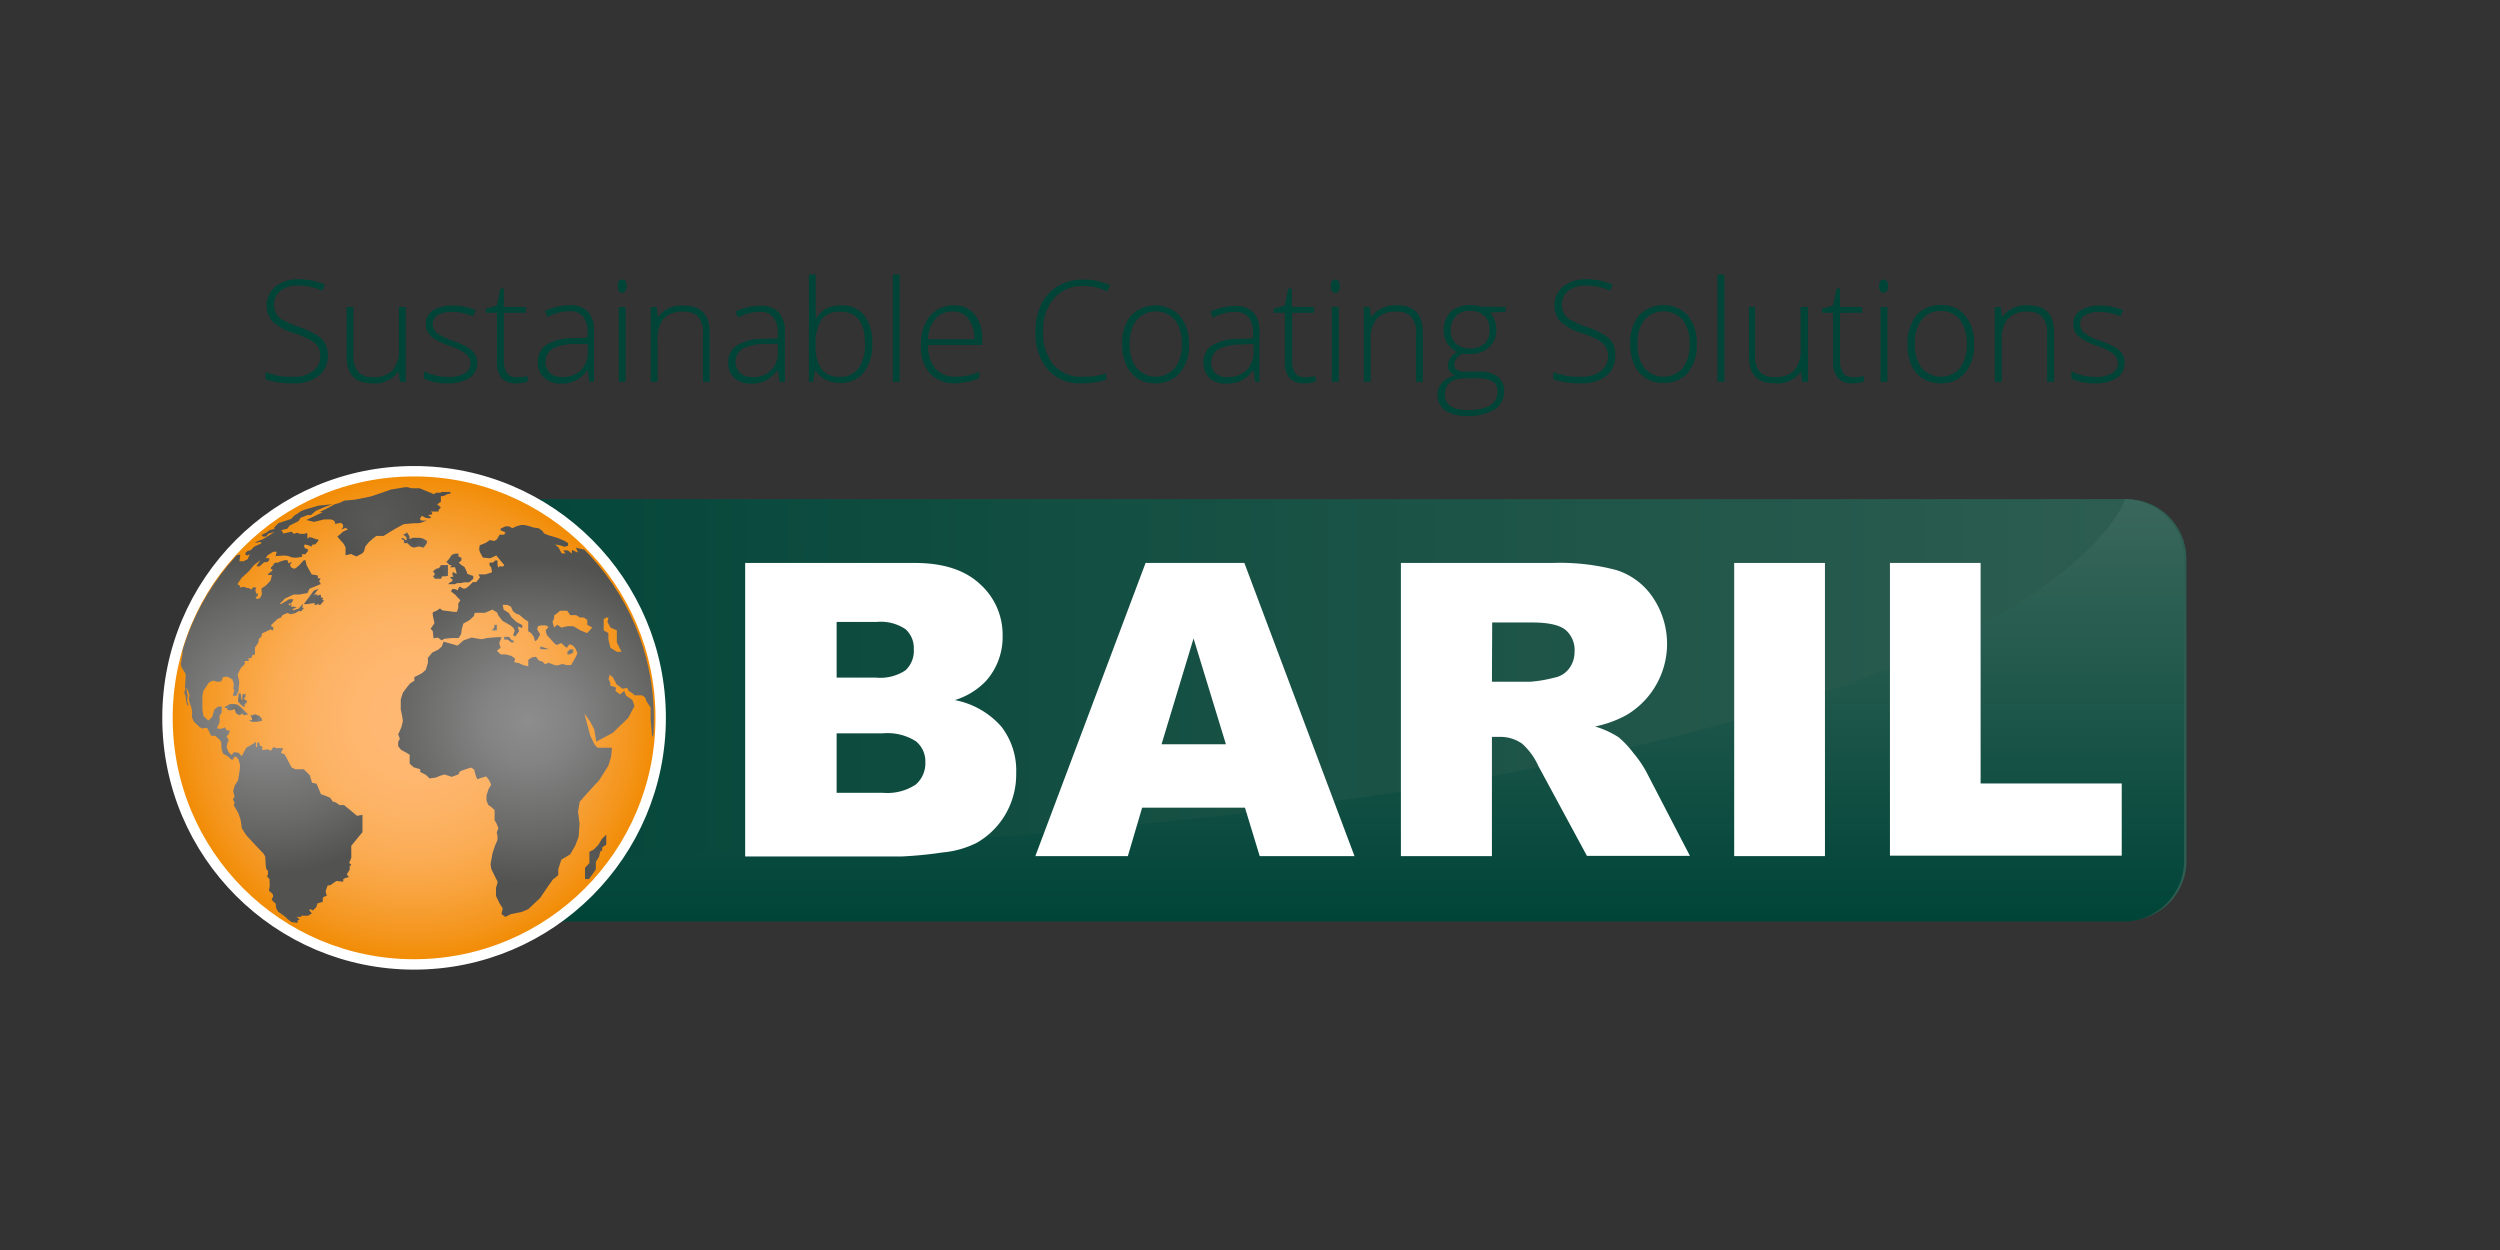 <svg id="Laag_1" data-name="Laag 1" xmlns="http://www.w3.org/2000/svg" xmlns:xlink="http://www.w3.org/1999/xlink" width="100mm" height="50mm" viewBox="0 0 283.46 141.73">
  <rect x="0" y="0" width="283.46" height="141.73" fill="#333333" stroke="none"/>
  <defs>
    <style>
      .cls-1 {
        fill: none;
      }

      .cls-2 {
        fill: url(#linear-gradient);
      }

      .cls-3 {
        fill: url(#linear-gradient-2);
      }

      .cls-4 {
        fill: url(#radial-gradient);
      }

      .cls-5 {
        stroke: #fff;
        stroke-miterlimit: 10;
        stroke-width: 1.18px;
        fill: url(#radial-gradient-2);
      }

      .cls-6 {
        clip-path: url(#clip-path);
      }

      .cls-7 {
        fill: url(#radial-gradient-3);
      }

      .cls-8 {
        fill: url(#radial-gradient-4);
      }

      .cls-9 {
        fill: url(#radial-gradient-5);
      }

      .cls-10 {
        fill: url(#radial-gradient-6);
      }

      .cls-11 {
        fill: url(#radial-gradient-7);
      }

      .cls-12 {
        fill: url(#radial-gradient-8);
      }

      .cls-13 {
        fill: url(#radial-gradient-9);
      }

      .cls-14 {
        fill: url(#radial-gradient-10);
      }

      .cls-15 {
        fill: url(#radial-gradient-11);
      }

      .cls-16 {
        fill: url(#radial-gradient-12);
      }

      .cls-17 {
        fill: url(#radial-gradient-13);
      }

      .cls-18 {
        fill: url(#radial-gradient-14);
      }

      .cls-19 {
        fill: url(#radial-gradient-15);
      }

      .cls-20 {
        fill: url(#radial-gradient-16);
      }

      .cls-21 {
        fill: url(#radial-gradient-17);
      }

      .cls-22 {
        fill: #fff;
      }

      .cls-23 {
        fill: #004438;
      }
    </style>
    <linearGradient id="linear-gradient" x1="36.31" y1="80.49" x2="247.91" y2="80.49" gradientUnits="userSpaceOnUse">
      <stop offset="0" stop-color="#004438"/>
      <stop offset="1" stop-color="#2e5e51"/>
    </linearGradient>
    <linearGradient id="linear-gradient-2" x1="141.95" y1="104.43" x2="141.95" y2="56.56" gradientUnits="userSpaceOnUse">
      <stop offset="0" stop-color="#004438"/>
      <stop offset="1" stop-color="#3a675b"/>
    </linearGradient>
    <radialGradient id="radial-gradient" cx="56.29" cy="68.9" r="8.97" gradientUnits="userSpaceOnUse">
      <stop offset="0" stop-color="#006056"/>
      <stop offset="1" stop-color="#004136"/>
    </radialGradient>
    <radialGradient id="radial-gradient-2" cx="46.95" cy="81.39" r="27.96" gradientUnits="userSpaceOnUse">
      <stop offset="0" stop-color="#ffb873"/>
      <stop offset="0.22" stop-color="#ffb770"/>
      <stop offset="0.4" stop-color="#fdb365"/>
      <stop offset="0.57" stop-color="#fbac54"/>
      <stop offset="0.73" stop-color="#f8a23b"/>
      <stop offset="0.89" stop-color="#f4951c"/>
      <stop offset="1" stop-color="#f18a00"/>
    </radialGradient>
    <clipPath id="clip-path">
      <circle class="cls-1" cx="46.86" cy="81.5" r="27.28"/>
    </clipPath>
    <radialGradient id="radial-gradient-3" cx="24.42" cy="80.9" r="18.17" gradientTransform="translate(5.29) scale(1.04 1)" gradientUnits="userSpaceOnUse">
      <stop offset="0" stop-color="#8d8d8d"/>
      <stop offset="0.26" stop-color="#838383"/>
      <stop offset="0.7" stop-color="#686867"/>
      <stop offset="1" stop-color="#525251"/>
    </radialGradient>
    <radialGradient id="radial-gradient-4" cx="20.59" cy="80.46" r="1.01" gradientTransform="translate(5.29) scale(1.04 1)" gradientUnits="userSpaceOnUse">
      <stop offset="0" stop-color="#727271"/>
      <stop offset="0.79" stop-color="#7c7c7b"/>
      <stop offset="1" stop-color="#80807f"/>
    </radialGradient>
    <radialGradient id="radial-gradient-5" cx="21.24" cy="79.35" r="0.65" xlink:href="#radial-gradient-4"/>
    <radialGradient id="radial-gradient-6" cx="22.66" cy="81.41" r="0.59" xlink:href="#radial-gradient-4"/>
    <radialGradient id="radial-gradient-7" cx="29.02" cy="67.67" r="1.02" gradientTransform="translate(5.29) scale(1.04 1)" gradientUnits="userSpaceOnUse">
      <stop offset="0" stop-color="#666565"/>
      <stop offset="1" stop-color="#5e5e5d"/>
    </radialGradient>
    <radialGradient id="radial-gradient-8" cx="36.01" cy="59.17" r="6.18" gradientTransform="translate(5.29) scale(1.04 1)" gradientUnits="userSpaceOnUse">
      <stop offset="0" stop-color="#595958"/>
      <stop offset="1" stop-color="#4f4f4e"/>
    </radialGradient>
    <radialGradient id="radial-gradient-9" cx="46.94" cy="61.23" r="1.2" gradientUnits="userSpaceOnUse">
      <stop offset="0" stop-color="#545453"/>
      <stop offset="1" stop-color="#5e5e5d"/>
    </radialGradient>
    <radialGradient id="radial-gradient-10" cx="46.68" cy="64.85" r="0.79" gradientTransform="translate(0.44) scale(1.06 1)" gradientUnits="userSpaceOnUse">
      <stop offset="0" stop-color="#575756"/>
      <stop offset="1" stop-color="#5e5e5d"/>
    </radialGradient>
    <radialGradient id="radial-gradient-11" cx="48.75" cy="64.5" r="1.59" gradientTransform="translate(0.44) scale(1.06 1)" gradientUnits="userSpaceOnUse">
      <stop offset="0" stop-color="#575756"/>
      <stop offset="1" stop-color="#595958"/>
    </radialGradient>
    <radialGradient id="radial-gradient-12" cx="60.57" cy="73.9" r="0.31" gradientTransform="translate(0.44) scale(1.06 1)" xlink:href="#radial-gradient-4"/>
    <radialGradient id="radial-gradient-13" cx="57.82" cy="73.45" r="0.36" gradientTransform="translate(0.44) scale(1.06 1)" xlink:href="#radial-gradient-4"/>
    <radialGradient id="radial-gradient-14" cx="54.01" cy="72.52" r="0.43" gradientTransform="translate(0.44) scale(1.06 1)" xlink:href="#radial-gradient-4"/>
    <radialGradient id="radial-gradient-15" cx="52.44" cy="71.16" r="0.3" gradientTransform="translate(0.44) scale(1.06 1)" xlink:href="#radial-gradient-4"/>
    <radialGradient id="radial-gradient-16" cx="56.07" cy="81.76" r="18.55" gradientTransform="translate(0.44) scale(1.06 1)" xlink:href="#radial-gradient-3"/>
    <radialGradient id="radial-gradient-17" cx="67.53" cy="97.15" r="1.97" gradientUnits="userSpaceOnUse">
      <stop offset="0" stop-color="#575756"/>
      <stop offset="1" stop-color="#525251"/>
    </radialGradient>
  </defs>
  <title>logo_baril_tagline_green</title>
  <g>
    <path class="cls-2" d="M247.91,97.51a6.79,6.79,0,0,1-6.7,6.88H43c-4.72,0-6.7-2.65-6.7-6.88v-34A6.79,6.79,0,0,1,43,56.59h198.2a6.79,6.79,0,0,1,6.7,6.88Z"/>
    <path class="cls-3" d="M36.31,97.48c0,3.8,2.06,6.88,5.8,7H241a6.88,6.88,0,0,0,6.64-7v-34a6.78,6.78,0,0,0-6.69-6.88S228.88,97.48,36.31,97.48Z"/>
    <polygon class="cls-4" points="53.73 66.35 53.31 66.18 53.1 66.29 53.53 66.57 53.96 66.57 53.73 66.35"/>
    <circle class="cls-5" cx="46.95" cy="81.39" r="27.96"/>
    <g class="cls-6">
      <g>
        <polygon class="cls-7" points="33.07 104.55 33.74 104.64 33.74 104.36 33.96 104.25 33.65 103.96 34.16 103.96 34.16 103.83 34.94 103.83 35.36 103.55 35.05 103.19 35.18 103.08 35.49 103.23 35.85 102.87 36.01 102.42 36.6 102.25 36.6 101.78 36.87 101.61 37.05 101.61 36.92 101.04 37.16 100.38 37.43 100.38 38.14 99.89 38.92 99.97 38.92 99.68 39.16 99.55 39.56 99.46 39.32 99.14 39.65 98.61 39.65 98.23 39.83 98.04 39.59 97.84 39.83 97.27 39.83 95.89 41.1 94.35 41.1 92.39 40.48 92.5 39.01 91.28 38.7 91.28 38.49 91.28 38.21 91.07 37.9 90.92 37.76 90.92 37.43 90.45 36.54 90.09 36.41 90.09 35.89 88.86 35.38 88.75 35.12 87.88 34.43 87.22 33.49 87.22 33.07 87.03 32.47 85.9 32.27 85.53 31.85 85.36 32.11 84.83 31.36 84.83 31 84.7 30.71 85.13 30.36 84.96 29.73 85.05 29.73 84.6 29.51 84.6 29.33 84.13 29.16 84.24 29.16 84.68 29.02 84.7 29.02 84.13 28.58 84.41 27.91 84.79 27.6 85.39 27.4 85.73 27.06 85.36 26.55 85.28 26.24 85.62 25.93 85.28 25.69 84.77 25.82 84.13 25.95 83.98 25.69 83.49 25.98 83.17 26.04 82.81 25.69 82.81 25.51 82.47 25.09 82.64 24.64 82.6 24.64 82.47 24.91 81.87 24.89 81.17 25.13 80.79 25.15 80.11 24.73 80.11 24.31 80.44 24.06 81.28 23.62 81.7 23.08 81.19 22.95 80.47 22.95 78.93 23.04 78.36 23.71 77.36 24.17 77.17 24.57 77.29 24.89 77.31 25.15 77.17 25.22 76.85 25.44 76.74 25.82 76.74 26.35 77.04 26.51 77.55 26.46 78.08 26.57 78.29 26.4 78.87 26.77 78.91 27.04 78.36 27.13 77.36 26.95 76.48 27.31 75.74 27.75 75.29 27.75 74.95 28.22 74.95 28.15 74.63 28.49 74.63 28.62 74.29 28.91 74.2 28.91 73.42 29.31 72.84 29.33 72.48 29.64 72.18 29.71 71.82 30.67 71.37 30.98 71.48 30.98 71.01 30.84 71.12 30.73 70.88 31.49 70.16 31.85 70.03 32.02 69.75 32.56 69.5 32.98 69.65 33.54 69.5 33.85 69.29 34.18 69.29 34.47 68.92 34.27 68.92 34.34 68.45 33.87 69.01 33.58 69.09 33.31 69.18 33.14 69.16 33.25 69.03 33.65 68.88 33.29 68.78 33 68.8 33.09 68.45 32.85 68.67 32.69 68.45 32.96 68.45 33.2 68.14 33.23 67.94 32.8 67.94 31.87 68.48 31.69 68.5 32.31 67.86 33.29 67.41 33.94 67.41 34.87 67.24 35.09 66.75 36.38 66.22 36.18 65.9 36.36 65.58 36.07 65.58 36.01 65.24 35.34 65.13 34.76 64.09 34.63 63.52 34.45 63.52 33.91 64.11 33.54 64.41 33.34 64.49 33.02 64.34 32.87 64.07 33.09 63.71 32.71 63.88 32.6 63.52 32.25 63.52 31.71 63.69 31.53 63.79 31.16 63.81 30.96 64.09 30.73 64.34 30.71 64.54 30.91 64.54 30.84 64.73 30.33 65.13 30.51 65.2 30.84 65.2 30.67 65.84 30.13 66.41 29.64 66.73 29.69 67.39 29.53 67.73 29.4 67.86 29.11 67.92 28.98 67.65 29.2 67.65 29.24 67.24 29.04 67.33 28.95 66.88 29.07 66.64 28.71 66.58 28.51 66.84 28.18 66.67 28 66.67 27.82 66.58 27.51 66.54 27.29 66.64 27.13 66.35 26.91 66.24 27.4 65.52 28.22 64.77 28.8 64.07 29.53 63.52 29.07 64.2 29.42 64.22 29.95 63.75 30.31 63.73 30.53 63.52 30.51 63.28 30.13 63.28 30.36 62.94 30.98 62.56 31.38 62.56 31.25 63.05 32.02 63 32.42 63 32.76 63.07 33.07 63.2 33.58 63.24 34.16 63.15 34.29 63.02 34.2 62.83 34.67 62.85 34.69 62.73 34.87 62.56 34.94 62.3 34.58 62.15 34.45 61.9 34.58 61.73 35.03 61.85 35.31 61.98 35.45 61.73 35.6 61.73 35.74 61.73 36.09 61.32 36.09 61.15 35.87 61.15 35.43 60.98 35.12 60.9 34.87 61.07 34.83 60.41 34.52 60.53 34.02 60.53 33.71 60.41 33.31 60.53 33.07 60.28 32.13 60.49 32.02 60.28 31.89 60.11 32.58 59.94 32.85 59.58 33.85 59.09 34.09 58.7 34.87 58.4 35.25 58.4 35.83 57.91 36.85 57.47 37.7 57.17 36.16 57.32 34.76 57.72 34.14 57.94 33.85 58.15 33.36 58.47 33.02 58.83 32.02 59.17 31.58 59.3 31.09 59.81 31.13 59.96 30.56 60.11 30.2 60.38 29.64 60.66 29.82 60.85 30.18 60.83 30.4 60.53 31.11 60.3 30.56 60.68 29.82 61.13 29.09 61.41 28.89 61.55 29.4 61.47 29.62 61.47 29.62 61.62 28.82 61.98 28.42 62.39 28.07 62.47 27.82 62.7 27.86 62.92 28.07 62.98 28.33 62.81 28.09 63.39 27.62 63.64 27.24 63.64 27.15 63.64 27.24 62.88 26.73 62.98 21.86 69.03 20.79 72.42 20.68 74.23 20.5 75.27 20.59 75.67 20.95 76.25 21.06 76.5 21.02 77.31 20.97 77.87 21.02 78.08 20.88 78.57 21.04 78.91 21.1 79.55 21.28 80.04 21.37 79.89 21.21 79.49 21.28 78.93 21.26 78.74 21.19 78.42 21.13 77.93 21.33 78.34 21.48 78.76 21.42 79.32 21.55 79.82 21.7 80.23 21.79 80.72 21.75 81.3 21.97 81.81 22.64 82.45 22.97 82.62 23.2 82.53 23.48 82.55 23.73 82.98 23.93 83.43 24.4 83.43 24.97 83.94 25.09 84.22 25.11 84.85 25.29 85.45 25.84 85.75 26.2 86.11 26.44 86.11 26.51 85.86 26.75 85.77 27.02 86.07 27.22 86.73 27.18 87.32 27.09 87.88 26.98 88.5 26.62 89.05 26.44 89.71 26.57 90.22 26.57 90.43 26.4 90.6 26.55 90.92 26.6 91.09 26.49 91.28 27.02 92.18 27.29 92.99 27.42 93.91 27.91 94.69 28.95 95.82 29.89 96.8 30.07 97.12 30.13 98.12 30.2 98.55 30.38 98.74 30.38 99.1 30.29 99.38 30.56 99.68 30.58 100.48 30.53 100.76 30.49 101 30.71 101.17 30.96 101.44 30.96 101.68 30.8 101.98 30.98 102.23 31.25 102.44 31.31 102.95 31.51 103.34 32.36 103.96 32.65 104.25 33.07 104.55"/>
        <polygon class="cls-8" points="25.46 80.28 25.71 80.28 25.84 80.53 26.09 80.53 26.26 80.53 26.6 80.4 26.77 80.9 27.18 81.11 27.44 80.9 27.69 81.11 28.13 81 27.24 80.13 26.93 79.89 26.53 79.82 26.09 79.82 25.55 80.11 25.46 80.28"/>
        <polygon class="cls-9" points="27.06 78.66 26.98 79.53 27.29 79.89 27.58 80.13 27.75 80.13 27.75 79.82 27.98 79.7 27.98 79.39 27.8 79.39 27.64 79.15 27.82 79.06 27.86 78.66 27.48 78.74 27.48 79.13 27.48 79.39 27.38 79.39 27.31 78.66 27.09 78.57 27.06 78.66"/>
        <polygon class="cls-10" points="28.38 81.11 28.46 81.23 28.58 81.49 28.58 81.64 28.22 81.64 28.58 81.85 29.09 81.85 29.69 81.74 29.69 81.48 29.44 81.19 28.95 80.98 28.53 81.11 28.38 81.11"/>
        <polygon class="cls-11" points="35.58 66.97 34.45 68.5 34.74 68.5 35.67 68.37 35.67 68.58 35.87 68.58 36.18 68.41 36.07 68.58 36.32 68.58 36.76 68.07 36.54 68.05 36.65 67.77 36.43 67.77 36.34 67.41 35.96 67.56 35.98 67.39 35.6 67.43 36.12 66.75 35.58 66.97"/>
        <path class="cls-12" d="M36.23,58.06h.38l-1.87.9.86.21,1.16-.28h.69l.31.07.22.21v.23l.69-.12.23.23v.26l-.2.27.51-.21.22.21-.53.24-.65.57.73.83.2.37v.49l0,.42.6-.15.33.15.31.13.65-.34.2-.24.15-.55.4-.49.49-.43.36-.27.51,0,.31,0,.8-.51.85-.49.64-.34L47,59.32l.44,0,.31-.06.63-.24-.65,0-.11-.21.2-.32.47.23.37.05.25-.11-.31-.21v-.09l.31,0,.13-.17L48.84,58h.89v-.19l.26-.28-.42-.34.42-.3v-.64h.25l.35-.15.2-.1h.27v-.22h-.93l-.23.09h-.2l-.29,0-.2.17-.44-.19-1.2-.49h-.91l-.4-.11a2.36,2.36,0,0,0-.38,0l-1.58.26-1,.36L42,56.3l-1.82.36-1.12.1-.62.28-.49.13-.71.4Z"/>
        <polygon class="cls-13" points="45.78 61.58 46.19 61.58 46.57 61.96 46.91 62.09 47.49 61.96 48.04 62.09 48.4 61.58 48.4 61.32 48.15 61.17 48.02 61.09 47.66 60.98 47.51 60.98 47.34 60.98 47.09 60.98 46.87 60.98 46.76 60.98 46.63 61.07 46.42 61.09 46.42 60.79 46.14 60.36 45.91 60.55 45.68 60.62 45.97 60.79 46.1 60.98 46.1 61.23 45.97 61.23 45.76 61.04 45.68 61.02 45.48 61.04 45.66 61.23 45.78 61.23 45.83 61.47 45.78 61.58"/>
        <polygon class="cls-14" points="50.79 64.07 50 64.07 49.77 64.43 49.59 64.43 49.32 64.58 49.09 64.79 49.32 65.09 49.23 65.22 49.09 65.35 49.32 65.62 49.75 65.62 50.02 65.62 50.13 65.35 50.49 65.35 50.79 65.28 50.79 64.07"/>
        <polygon class="cls-15" points="51.22 64.07 50.99 64.07 50.61 63.71 50.91 63.39 51.22 62.92 51.6 62.77 51.98 62.77 51.98 63.09 52.32 63.24 52.32 63.54 52.01 63.81 52.32 64.07 52.66 64.28 52.84 64.64 53 65.07 53.29 65.18 53.66 65.3 53.66 65.62 53.2 66.03 52.98 66.03 52.64 66.03 52.26 66.11 51.87 66.11 51.55 66.24 51.06 66.24 50.79 66.24 51.03 66.03 51.26 65.92 51.33 65.75 51.19 65.62 51.01 65.47 51.26 65.39 51.4 65.39 51.28 65.09 51.35 64.85 51.6 65 51.78 65.07 51.74 64.85 51.6 64.32 51.03 64.32 51.22 64.07"/>
        <polygon class="cls-16" points="64.33 74.2 64.62 74.2 65.01 73.97 65.01 73.61 64.67 73.61 64.33 73.9 64.33 74.2"/>
        <polygon class="cls-17" points="62.26 73.61 61.78 73.61 61.25 73.61 61.25 73.29 61.76 73.45 62.26 73.61"/>
        <polygon class="cls-18" points="57.16 72.52 57.59 72.52 57.95 72.84 58.27 72.84 58.27 72.68 57.95 72.52 57.71 72.2 57.16 72.2 57.16 72.52"/>
        <polygon class="cls-19" points="56.34 71.47 56 71.47 55.76 71.47 56.05 71.16 56.05 70.84 56.34 70.84 56.34 71.47"/>
        <path class="cls-20" d="M73,70.52l-6.15-8.09-1.06-.21-.5-.13.25.55-.2-.06-.23-.11-.27-.13v.43l-.45-.36-.52,0,.25.34h-.43l-.36-.68-.39-.34.64.12L64,62l.41-.11v-.32l-.52-.3L63.23,61l-1-.3-.54-.21-.21-.32-.42-.28-.57-.08-.47-.15-.55-.13h-.42l-.52.15-.43.21-.39-.21h-.4l-.55.26v.19l.55.23-.14.26h-.52l-.29.51-.3.21-.52-.11-.42.3-.73.3-.06.47.09.32.33.6.82.08.7-.32.9,1.09-.09.15-.43,0-.18.13L56.41,64v-.45h-.25l-.27.24h-.38l0,.32.19.23.09.55-.75.24h-.79l.18.32-.16.21L54,66h-.39l-.2.2-.31.31-.32.22H52.5l-.37-.22-.19.24v.19l-.37-.15h-.29l-.14.27.24.19.24.18.24.28.34.35-.24.37v.5l-.15.45-.34,0-.62-.09-.72-.09-.24-.22-.39.27-.43.18v.32l.19.91-.43.63.24.27.09.82.48-.09.44.32.29-.18.86-.09.77,0,.29-.45.05-.46.19-.72.73-.41.48-.46.09-.36H55l.82-.36.53.31.19.41.43.55.48.27.46.27.27.23.19.32-.19.54.24.14.43-.59-.14-.5.12,0,.36.14.05-.32-.68-.36L58,70l-.31-.5-.58-.37L57,68.58h.53l.41.22.22.49.34.28.38.13.53.46.48.32v1.09l.34.22.29.41.14.5.24-.14.34-.63-.34-.59L61,71l.38-.09.53,0,.29.19-.33.36L62,72l.39.41.43.5.29.23.53-.23.34.32.28.23.29-.41.39.13.29.32.24.55-.15.36-.57,1-.53,0-.44-.13-.62.18-.39-.09-.58-.23-.38.18L61.49,75l-.38-.09-.34-.45-.48.09-.39.27v.73l-.58-.14-.48-.23-.53-.09.1-.41L58,74.38l-.65-.18h-.58l-.43-.41.43-.36-.14-.37,0-.22.24-.59-.58,0-1.06.09-.62.14L54,72.38l-.53-.09-.92.32-.67.59-1.59-.45-.19.54-.39.36L49,74l-.48.59v.54l-.24.82-.48.41-.82.41v.41l-.48.31-.34.41-.48.64-.24.77v1.14l.14.63.1.66-.15.66-.19.45-.19.41.19.5-.19.36v.5l.34.41.67.36.29.19v1l.43.41.77.23v.31l.63.32.43.41.68-.09.57-.23.44-.13.82.27.75-.27.21-.37.77-.27.48-.14.34.23.14.59.2.5.72-.23.29-.09.33.41.24.55-.28.45-.25.73,0,.59.2.5.38.27.34.32V93l.24.41.19.5-.19.46.09.45,0,.41-.29.68-.28.86L55.62,98l.09.54.72,1.46-.19.68,0,.91.39.81L57,103l-.14.64.43.32.65-.32,1.18-.23.77-.32,1.35-1.27.92-1.36.52-.73.62-.5v-.68l.35-1.09,1-.59.58-1,.38-1,.1-1.49L65.54,92l.19-1.09.87-1,1.34-1.45L69,86.78l.29-1,.1-1H67.75l-.34-.36-.48-1L66.55,82l-.29-1.11.62.88.49.91.24,1.41,1.87-1,1.74-1.68.72-1.36-.24-.68-.72-.5-.2-.54-.48.4-.53-.4.1-.37-.67-.22,0-.32L69,77l.14-.5.34.28.43.81.67.5.53-.09.15.32.48.31.23.21.83,0,.34.23.18.49.45.66,0,1.34.18,2,.52-.93.2-5.71Zm-6,.8-.43.47-.77-.32L65,71h-.68l-.67.16-.48-.32-.34.32-.19-.64.19-.41v-.32l.29-.22.38-.32h.82l.34.5h.67l.44.27h.43l.39.27,0,.55.58.32Zm2.94,2.58-.72-.45-.24-.93v-.73l-.53-.32V70.2l.29-.18h.24l-.1.5.34.64.72.31v1.37l.53,1.06Z"/>
        <polygon class="cls-21" points="68.74 94.63 68.24 95.13 67.83 95.81 67.28 96.36 66.83 96.58 66.83 97.17 66.83 97.86 66.33 98.4 66.33 99.31 66.33 99.67 66.78 99.67 67.24 99.04 67.56 98.58 67.56 97.72 67.92 97.15 68.06 96.54 68.28 96.45 68.28 96.08 68.74 95.77 68.74 94.63"/>
      </g>
    </g>
  </g>
  <g>
    <path class="cls-22" d="M84.49,63.83h19.23q4.82,0,7.38,2.38a7.7,7.7,0,0,1,2.58,5.89,7.47,7.47,0,0,1-1.84,5.06,8.14,8.14,0,0,1-3.58,2.22,9.33,9.33,0,0,1,5.27,3,8.12,8.12,0,0,1,1.69,5.27,9,9,0,0,1-1.2,4.65,8.82,8.82,0,0,1-3.29,3.27,10.87,10.87,0,0,1-3.9,1.09,45.38,45.38,0,0,1-4.6.45H84.49Zm10.37,13h4.46a5.15,5.15,0,0,0,3.35-.83,3,3,0,0,0,.94-2.39,2.86,2.86,0,0,0-.94-2.27,5,5,0,0,0-3.28-.82H94.86Zm0,13.06h5.23a5.84,5.84,0,0,0,3.75-.94,3.19,3.19,0,0,0,1.08-2.53,2.93,2.93,0,0,0-1.07-2.37,6,6,0,0,0-3.78-.9H94.86Z"/>
    <path class="cls-22" d="M141.16,91.58H129.5l-1.62,5.49H117.39l12.5-33.24h11.2l12.49,33.24H142.83ZM139,84.39l-3.67-12-3.63,12Z"/>
    <path class="cls-22" d="M158.84,97.07V63.83H176a25,25,0,0,1,7.28.81,7.81,7.81,0,0,1,4.06,3,9.39,9.39,0,0,1-2.88,13.41,12.49,12.49,0,0,1-3.61,1.32,10.46,10.46,0,0,1,2.67,1.22,10.8,10.8,0,0,1,1.65,1.75,13.07,13.07,0,0,1,1.44,2.07l5,9.63H179.93l-5.49-10.16a7.59,7.59,0,0,0-1.86-2.56,4.26,4.26,0,0,0-2.51-.77h-.91V97.07ZM169.16,77.3h4.33a14.86,14.86,0,0,0,2.72-.46,2.69,2.69,0,0,0,1.67-1,3.08,3.08,0,0,0,.65-1.93,3,3,0,0,0-1-2.47c-.68-.57-1.95-.86-3.83-.86h-4.51Z"/>
    <path class="cls-22" d="M196.63,63.83h10.29V97.07H196.63Z"/>
    <path class="cls-22" d="M214.29,63.83h10.28v25h16v8.19H214.29Z"/>
  </g>
  <g>
    <path class="cls-23" d="M37.17,40.35a2.75,2.75,0,0,1-1.05,2.27,4.35,4.35,0,0,1-2.8.84A8.91,8.91,0,0,1,30.11,43v-.8a8.09,8.09,0,0,0,3.15.52,3.52,3.52,0,0,0,2.23-.64,2.06,2.06,0,0,0,.83-1.7,2,2,0,0,0-.27-1.07,2.43,2.43,0,0,0-.9-.78,11,11,0,0,0-1.81-.76,6.09,6.09,0,0,1-2.42-1.3,2.79,2.79,0,0,1,.34-4,4,4,0,0,1,2.58-.81,7.56,7.56,0,0,1,3,.61l-.29.69a7,7,0,0,0-2.72-.59,3.19,3.19,0,0,0-2,.58,1.93,1.93,0,0,0-.75,1.6,2,2,0,0,0,.23,1,2.1,2.1,0,0,0,.75.73,9.9,9.9,0,0,0,1.8.78,9.91,9.91,0,0,1,2,.89,2.8,2.8,0,0,1,1,1A2.64,2.64,0,0,1,37.17,40.35Z"/>
    <path class="cls-23" d="M40.07,34.8v5.51a2.68,2.68,0,0,0,.54,1.86,2.16,2.16,0,0,0,1.67.58A2.91,2.91,0,0,0,44.51,42a3.59,3.59,0,0,0,.72-2.5V34.8H46v8.5h-.66l-.14-1.17h-.05a3.2,3.2,0,0,1-2.95,1.33c-1.93,0-2.9-1-2.9-3.11V34.8Z"/>
    <path class="cls-23" d="M54.12,41.09a2,2,0,0,1-.87,1.75,4.23,4.23,0,0,1-2.47.62,5.83,5.83,0,0,1-2.7-.53V42.1a6,6,0,0,0,2.7.64,3.6,3.6,0,0,0,1.92-.42,1.28,1.28,0,0,0,.65-1.11,1.37,1.37,0,0,0-.52-1.08,5.58,5.58,0,0,0-1.71-.86,9.83,9.83,0,0,1-1.79-.8,2.35,2.35,0,0,1-.78-.75,1.93,1.93,0,0,1-.26-1,1.73,1.73,0,0,1,.8-1.51,3.88,3.88,0,0,1,2.24-.56,6.75,6.75,0,0,1,2.61.52l-.29.7a6.18,6.18,0,0,0-2.32-.51,3.38,3.38,0,0,0-1.65.34,1.06,1.06,0,0,0-.61,1,1.34,1.34,0,0,0,.47,1.06,6.72,6.72,0,0,0,1.85.89,9.45,9.45,0,0,1,1.68.75,2.35,2.35,0,0,1,.78.75A1.85,1.85,0,0,1,54.12,41.09Z"/>
    <path class="cls-23" d="M58.55,42.77a5.37,5.37,0,0,0,1.28-.13v.63a4,4,0,0,1-1.3.19,2.12,2.12,0,0,1-1.66-.6,2.82,2.82,0,0,1-.53-1.9V35.47H55.08V35l1.26-.35.39-1.93h.4V34.8h2.49v.67H57.13v5.38a2.46,2.46,0,0,0,.34,1.45A1.26,1.26,0,0,0,58.55,42.77Z"/>
    <path class="cls-23" d="M66.83,43.3,66.64,42h-.06a4.2,4.2,0,0,1-1.32,1.16,3.63,3.63,0,0,1-1.6.34,2.79,2.79,0,0,1-1.95-.64A2.32,2.32,0,0,1,61,41a2.19,2.19,0,0,1,1-1.93,5.66,5.66,0,0,1,3-.73l1.62-.05v-.56a2.94,2.94,0,0,0-.49-1.83,1.92,1.92,0,0,0-1.59-.62,5.31,5.31,0,0,0-2.45.66l-.29-.67a6.46,6.46,0,0,1,2.77-.66,2.74,2.74,0,0,1,2.09.73,3.19,3.19,0,0,1,.69,2.27V43.3Zm-3.12-.55A2.94,2.94,0,0,0,65.85,42a2.89,2.89,0,0,0,.79-2.17V39L65.15,39a5.59,5.59,0,0,0-2.55.56,1.82,1.82,0,0,0-.28,2.71A2,2,0,0,0,63.71,42.75Z"/>
    <path class="cls-23" d="M70.05,32.44c0-.5.16-.75.49-.75a.44.44,0,0,1,.38.19,1,1,0,0,1,.14.56,1,1,0,0,1-.14.55.43.43,0,0,1-.38.21C70.21,33.2,70.05,32.94,70.05,32.44Zm.88,10.86h-.77V34.8h.77Z"/>
    <path class="cls-23" d="M79.71,43.3V37.79a2.7,2.7,0,0,0-.54-1.87,2.18,2.18,0,0,0-1.68-.58,2.91,2.91,0,0,0-2.23.77,3.64,3.64,0,0,0-.71,2.5V43.3h-.77V34.8h.66L74.58,36h0a3.21,3.21,0,0,1,3-1.33c1.93,0,2.89,1,2.89,3.11V43.3Z"/>
    <path class="cls-23" d="M88.39,43.3,88.2,42h-.07a4,4,0,0,1-1.32,1.16,3.6,3.6,0,0,1-1.6.34,2.78,2.78,0,0,1-1.94-.64,2.28,2.28,0,0,1-.7-1.78,2.19,2.19,0,0,1,1-1.93,5.66,5.66,0,0,1,3-.73l1.62-.05v-.56a2.87,2.87,0,0,0-.5-1.83,1.89,1.89,0,0,0-1.58-.62A5.28,5.28,0,0,0,83.7,36l-.29-.67a6.42,6.42,0,0,1,2.77-.66,2.74,2.74,0,0,1,2.09.73A3.19,3.19,0,0,1,89,37.65V43.3Zm-3.13-.55a2.7,2.7,0,0,0,2.94-2.94V39L86.71,39a5.52,5.52,0,0,0-2.55.56,1.8,1.8,0,0,0-.28,2.71A2,2,0,0,0,85.26,42.75Z"/>
    <path class="cls-23" d="M95.31,34.63A3.24,3.24,0,0,1,98,35.76,5.15,5.15,0,0,1,98.9,39a5,5,0,0,1-1,3.27,3.31,3.31,0,0,1-2.68,1.15,3.5,3.5,0,0,1-1.63-.38A2.8,2.8,0,0,1,92.49,42h-.07L92.2,43.3h-.48V31.13h.77v3.06c0,.46,0,.88,0,1.27l0,.66h.06A3.08,3.08,0,0,1,93.66,35,3.5,3.5,0,0,1,95.31,34.63Zm0,.71a2.53,2.53,0,0,0-2.15.86A4.81,4.81,0,0,0,92.49,39v.13a4.37,4.37,0,0,0,.68,2.76,2.53,2.53,0,0,0,2.1.84,2.45,2.45,0,0,0,2.1-1,4.7,4.7,0,0,0,.7-2.78C98.07,36.57,97.15,35.34,95.29,35.34Z"/>
    <path class="cls-23" d="M102,43.3h-.77V31.13H102Z"/>
    <path class="cls-23" d="M108.31,43.46a3.7,3.7,0,0,1-2.89-1.14,4.57,4.57,0,0,1-1-3.2,5,5,0,0,1,1-3.26,3.31,3.31,0,0,1,2.7-1.23,2.91,2.91,0,0,1,2.37,1,4.33,4.33,0,0,1,.87,2.85v.63h-6.13a4,4,0,0,0,.82,2.67,2.86,2.86,0,0,0,2.3.92,6.81,6.81,0,0,0,1.27-.1,7.42,7.42,0,0,0,1.4-.44v.71a5.77,5.77,0,0,1-1.33.42A7,7,0,0,1,108.31,43.46Zm-.23-8.14a2.53,2.53,0,0,0-2,.81,3.78,3.78,0,0,0-.87,2.34h5.26a3.67,3.67,0,0,0-.65-2.31A2.1,2.1,0,0,0,108.08,35.32Z"/>
    <path class="cls-23" d="M122.9,32.42a4.34,4.34,0,0,0-3.39,1.38,5.45,5.45,0,0,0-1.23,3.77,5.68,5.68,0,0,0,1.16,3.8,4.18,4.18,0,0,0,3.34,1.35,8.82,8.82,0,0,0,2.64-.37v.71a8.8,8.8,0,0,1-2.83.4,4.83,4.83,0,0,1-3.8-1.56,6.34,6.34,0,0,1-1.38-4.35,6.8,6.8,0,0,1,.66-3.07,4.86,4.86,0,0,1,1.9-2.06,5.65,5.65,0,0,1,2.88-.72,6.88,6.88,0,0,1,3,.63l-.32.72A5.79,5.79,0,0,0,122.9,32.42Z"/>
    <path class="cls-23" d="M134.81,39a4.83,4.83,0,0,1-1,3.25A3.5,3.5,0,0,1,131,43.46a3.62,3.62,0,0,1-2-.54,3.52,3.52,0,0,1-1.31-1.55,5.66,5.66,0,0,1-.45-2.33,4.78,4.78,0,0,1,1-3.24,3.83,3.83,0,0,1,5.52,0A4.87,4.87,0,0,1,134.81,39Zm-6.72,0a4.27,4.27,0,0,0,.78,2.73,2.9,2.9,0,0,0,4.35,0A4.26,4.26,0,0,0,134,39a4.27,4.27,0,0,0-.78-2.73,2.93,2.93,0,0,0-4.35,0A4.34,4.34,0,0,0,128.09,39Z"/>
    <path class="cls-23" d="M142.32,43.3,142.13,42h-.07a4.07,4.07,0,0,1-1.31,1.16,3.63,3.63,0,0,1-1.6.34,2.79,2.79,0,0,1-2-.64,2.32,2.32,0,0,1-.7-1.78,2.19,2.19,0,0,1,1-1.93,5.66,5.66,0,0,1,3-.73l1.62-.05v-.56a2.94,2.94,0,0,0-.49-1.83,1.92,1.92,0,0,0-1.59-.62,5.28,5.28,0,0,0-2.45.66l-.29-.67a6.46,6.46,0,0,1,2.77-.66,2.74,2.74,0,0,1,2.09.73,3.19,3.19,0,0,1,.69,2.27V43.3Zm-3.13-.55a3,3,0,0,0,2.15-.77,2.89,2.89,0,0,0,.79-2.17V39l-1.49.06a5.59,5.59,0,0,0-2.55.56,1.8,1.8,0,0,0-.28,2.71A2,2,0,0,0,139.19,42.75Z"/>
    <path class="cls-23" d="M147.89,42.77a5.37,5.37,0,0,0,1.28-.13v.63a3.89,3.89,0,0,1-1.29.19,2.14,2.14,0,0,1-1.67-.6,2.87,2.87,0,0,1-.53-1.9V35.47h-1.26V35l1.26-.35.39-1.93h.4V34.8H149v.67h-2.49v5.38a2.46,2.46,0,0,0,.34,1.45A1.26,1.26,0,0,0,147.89,42.77Z"/>
    <path class="cls-23" d="M150.9,32.44c0-.5.17-.75.5-.75a.45.45,0,0,1,.38.19,1,1,0,0,1,.13.56,1,1,0,0,1-.13.55.44.44,0,0,1-.38.21C151.07,33.2,150.9,32.94,150.9,32.44Zm.89,10.86H151V34.8h.78Z"/>
    <path class="cls-23" d="M160.56,43.3V37.79a2.7,2.7,0,0,0-.54-1.87,2.16,2.16,0,0,0-1.67-.58,2.9,2.9,0,0,0-2.23.77,3.59,3.59,0,0,0-.71,2.5V43.3h-.78V34.8h.66l.15,1.16h.05a3.2,3.2,0,0,1,2.95-1.33c1.93,0,2.89,1,2.89,3.11V43.3Z"/>
    <path class="cls-23" d="M170.72,34.8v.54l-1.76.11a3,3,0,0,1,.7,1.92,2.58,2.58,0,0,1-.82,2,3.06,3.06,0,0,1-2.19.77,4.68,4.68,0,0,1-.81-.05,2,2,0,0,0-.71.57,1.16,1.16,0,0,0-.24.7.64.64,0,0,0,.31.59,2,2,0,0,0,1,.19h1.49a3.41,3.41,0,0,1,2.12.56,1.94,1.94,0,0,1,.74,1.65,2.36,2.36,0,0,1-1.1,2.08,5.51,5.51,0,0,1-3.1.73,4.32,4.32,0,0,1-2.49-.62,2.15,2.15,0,0,1-.33-3.17,2.76,2.76,0,0,1,1.47-.79,1.45,1.45,0,0,1-.61-.47,1.06,1.06,0,0,1-.23-.69,1.81,1.81,0,0,1,1.08-1.5,2.47,2.47,0,0,1-1.15-1,3,3,0,0,1,.39-3.55,3.06,3.06,0,0,1,2.19-.77,4,4,0,0,1,1.3.17Zm-6.89,9.94c0,1.17.87,1.75,2.61,1.75,2.23,0,3.35-.71,3.35-2.13a1.23,1.23,0,0,0-.53-1.11,3.17,3.17,0,0,0-1.7-.35h-1.39C164.61,42.9,163.83,43.52,163.83,44.74Zm.65-7.29a2,2,0,0,0,.6,1.53,2.68,2.68,0,0,0,3.23,0,2,2,0,0,0,.57-1.56,2.14,2.14,0,0,0-.58-1.63,2.33,2.33,0,0,0-1.63-.55,2.14,2.14,0,0,0-1.6.59A2.19,2.19,0,0,0,164.48,37.45Z"/>
    <path class="cls-23" d="M183.13,40.35a2.75,2.75,0,0,1-1,2.27,4.37,4.37,0,0,1-2.8.84,8.87,8.87,0,0,1-3.21-.46v-.8a8.09,8.09,0,0,0,3.15.52,3.52,3.52,0,0,0,2.23-.64,2.06,2.06,0,0,0,.83-1.7,1.87,1.87,0,0,0-.28-1.07,2.39,2.39,0,0,0-.89-.78,11.45,11.45,0,0,0-1.81-.76,6.09,6.09,0,0,1-2.42-1.3,2.8,2.8,0,0,1,.33-4,4,4,0,0,1,2.59-.81,7.48,7.48,0,0,1,3,.61l-.28.69a7,7,0,0,0-2.73-.59,3.23,3.23,0,0,0-2,.58,1.93,1.93,0,0,0-.75,1.6,2,2,0,0,0,.24,1,2.1,2.1,0,0,0,.75.73,9.9,9.9,0,0,0,1.8.78,9.91,9.91,0,0,1,2,.89,2.88,2.88,0,0,1,1,1A2.64,2.64,0,0,1,183.13,40.35Z"/>
    <path class="cls-23" d="M192.38,39a4.77,4.77,0,0,1-1,3.25,3.47,3.47,0,0,1-2.78,1.17,3.59,3.59,0,0,1-2-.54,3.45,3.45,0,0,1-1.31-1.55,5.66,5.66,0,0,1-.45-2.33,4.78,4.78,0,0,1,1-3.24,3.83,3.83,0,0,1,5.52,0A4.87,4.87,0,0,1,192.38,39Zm-6.71,0a4.33,4.33,0,0,0,.77,2.73,2.91,2.91,0,0,0,4.36,0,4.33,4.33,0,0,0,.77-2.73,4.27,4.27,0,0,0-.78-2.73,2.94,2.94,0,0,0-4.36,0A4.4,4.4,0,0,0,185.67,39Z"/>
    <path class="cls-23" d="M195.51,43.3h-.77V31.13h.77Z"/>
    <path class="cls-23" d="M199,34.8v5.51a2.68,2.68,0,0,0,.54,1.86,2.18,2.18,0,0,0,1.68.58,2.92,2.92,0,0,0,2.23-.76,3.59,3.59,0,0,0,.71-2.5V34.8H205v8.5h-.66l-.14-1.17h0a3.22,3.22,0,0,1-3,1.33c-1.94,0-2.9-1-2.9-3.11V34.8Z"/>
    <path class="cls-23" d="M210.05,42.77a5.51,5.51,0,0,0,1.29-.13v.63a4,4,0,0,1-1.3.19,2.1,2.1,0,0,1-1.66-.6,2.82,2.82,0,0,1-.54-1.9V35.47h-1.26V35l1.26-.35.39-1.93h.4V34.8h2.49v.67h-2.49v5.38A2.46,2.46,0,0,0,209,42.3,1.26,1.26,0,0,0,210.05,42.77Z"/>
    <path class="cls-23" d="M213.06,32.44c0-.5.17-.75.5-.75a.45.45,0,0,1,.38.19,1,1,0,0,1,.13.56,1,1,0,0,1-.13.55.44.44,0,0,1-.38.21C213.23,33.2,213.06,32.94,213.06,32.44ZM214,43.3h-.78V34.8H214Z"/>
    <path class="cls-23" d="M223.83,39a4.83,4.83,0,0,1-1,3.25A3.48,3.48,0,0,1,220,43.46a3.62,3.62,0,0,1-2-.54,3.43,3.43,0,0,1-1.3-1.55A5.51,5.51,0,0,1,216.3,39a4.78,4.78,0,0,1,1-3.24,3.47,3.47,0,0,1,2.77-1.17,3.42,3.42,0,0,1,2.75,1.18A4.82,4.82,0,0,1,223.83,39Zm-6.71,0a4.26,4.26,0,0,0,.77,2.73,2.9,2.9,0,0,0,4.35,0A4.26,4.26,0,0,0,223,39a4.33,4.33,0,0,0-.77-2.73,2.64,2.64,0,0,0-2.19-1,2.61,2.61,0,0,0-2.17,1A4.34,4.34,0,0,0,217.12,39Z"/>
    <path class="cls-23" d="M232.11,43.3V37.79a2.7,2.7,0,0,0-.54-1.87,2.17,2.17,0,0,0-1.67-.58,2.9,2.9,0,0,0-2.23.77,3.59,3.59,0,0,0-.71,2.5V43.3h-.78V34.8h.66L227,36h0A3.19,3.19,0,0,1,230,34.63c1.93,0,2.9,1,2.9,3.11V43.3Z"/>
    <path class="cls-23" d="M240.9,41.09a2,2,0,0,1-.87,1.75,4.2,4.2,0,0,1-2.46.62,5.88,5.88,0,0,1-2.71-.53V42.1a6.1,6.1,0,0,0,2.71.64,3.54,3.54,0,0,0,1.91-.42,1.27,1.27,0,0,0,.66-1.11,1.37,1.37,0,0,0-.52-1.08,5.58,5.58,0,0,0-1.71-.86,9.83,9.83,0,0,1-1.79-.8,2.35,2.35,0,0,1-.78-.75,1.84,1.84,0,0,1-.26-1,1.73,1.73,0,0,1,.8-1.51,3.88,3.88,0,0,1,2.24-.56,6.75,6.75,0,0,1,2.61.52l-.29.7a6.18,6.18,0,0,0-2.32-.51,3.32,3.32,0,0,0-1.65.34,1.06,1.06,0,0,0-.61,1,1.31,1.31,0,0,0,.47,1.06,6.57,6.57,0,0,0,1.85.89,9.28,9.28,0,0,1,1.67.75,2.38,2.38,0,0,1,.79.75A1.84,1.84,0,0,1,240.9,41.09Z"/>
  </g>
</svg>
